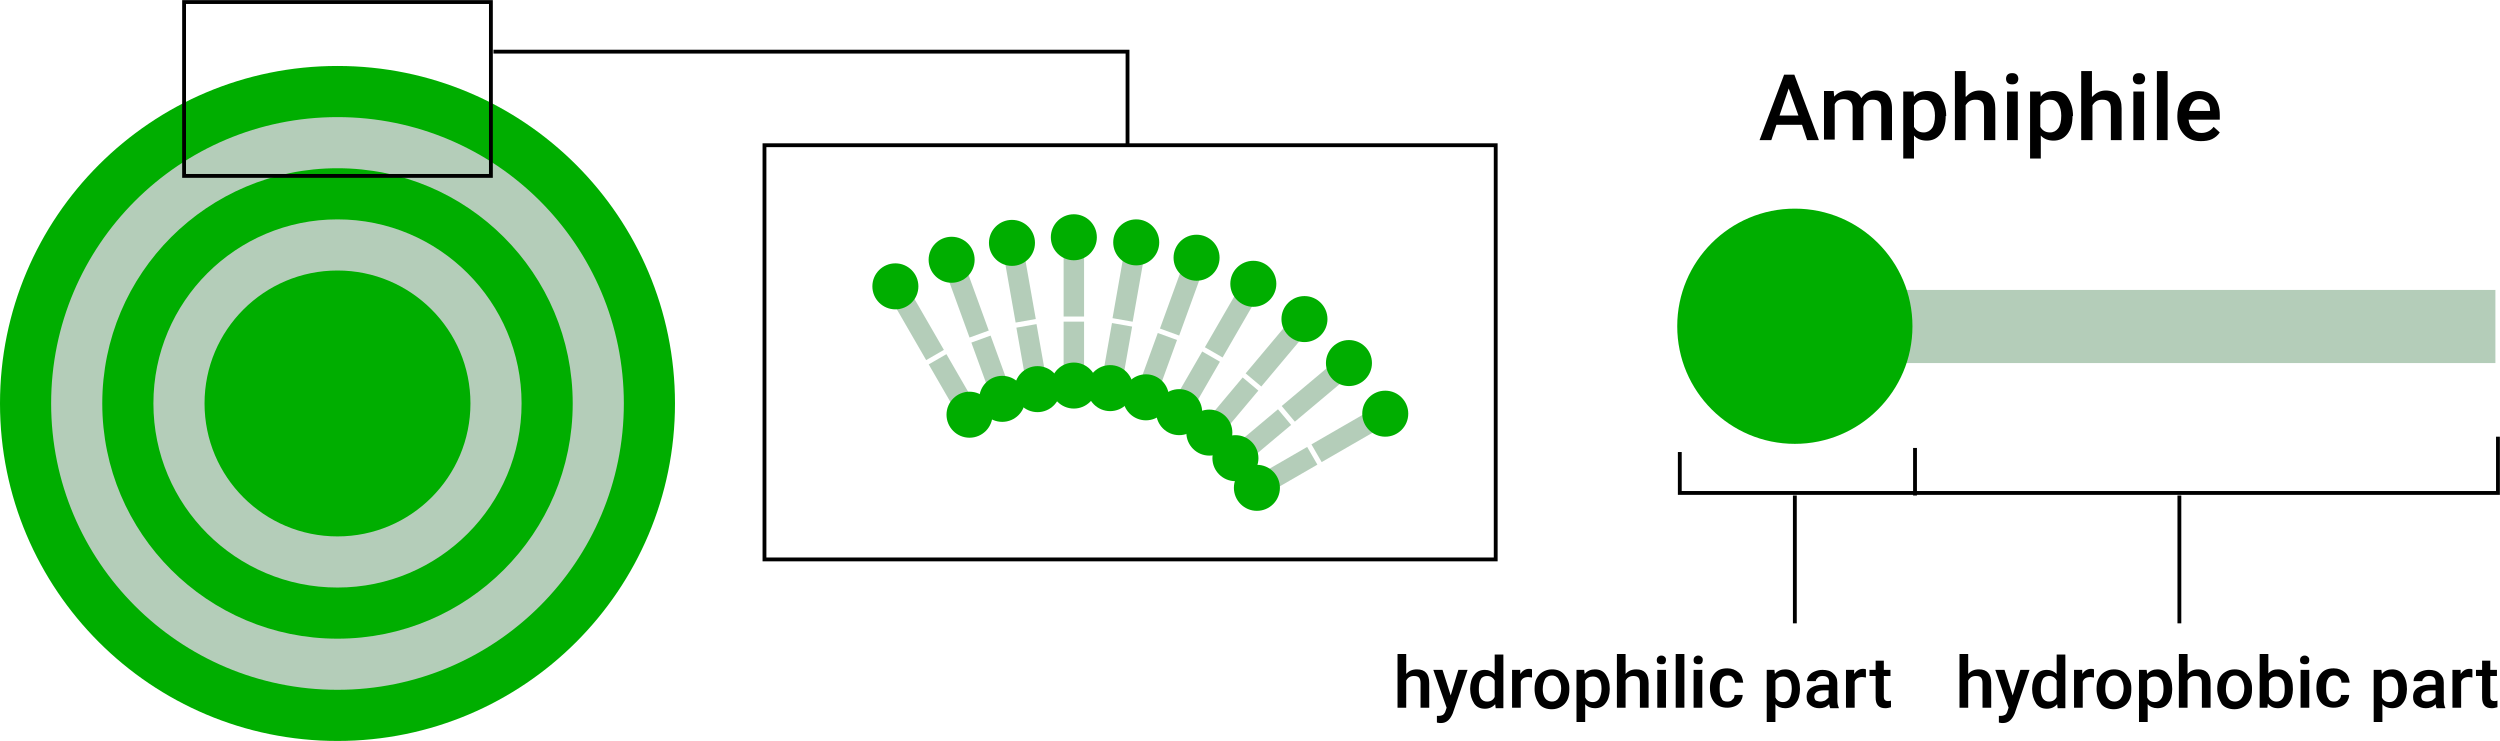 <?xml version="1.0" encoding="utf-8"?>
<!-- Generator: Adobe Illustrator 27.7.0, SVG Export Plug-In . SVG Version: 6.00 Build 0)  -->
<svg version="1.1" id="レイヤー_1" xmlns="http://www.w3.org/2000/svg" xmlns:xlink="http://www.w3.org/1999/xlink" x="0px"
	 y="0px" width="488.9px" height="144.9px" viewBox="0 0 488.9 144.9" style="enable-background:new 0 0 488.9 144.9;"
	 xml:space="preserve">
<style type="text/css">
	.st0{fill:#00AE00;}
	.st1{fill:#B4CDB9;}
	.st2{fill:none;stroke:#000000;stroke-width:0.75;stroke-miterlimit:10;}
</style>
<circle class="st0" cx="66" cy="78.9" r="66"/>
<circle class="st1" cx="66" cy="78.9" r="56"/>
<circle class="st0" cx="66" cy="78.9" r="46"/>
<circle class="st1" cx="66" cy="78.9" r="36"/>
<circle class="st0" cx="66" cy="78.9" r="26"/>
<g>
	<g>
		<rect x="208" y="48.9" class="st1" width="4" height="13"/>
		<rect x="208" y="62.9" class="st1" width="4" height="13"/>
	</g>
	<circle class="st0" cx="210" cy="46.4" r="4.5"/>
	<circle class="st0" cx="210" cy="75.4" r="4.5"/>
</g>
<g>
	<g>
		<rect x="214.1" y="54.2" transform="matrix(0.174 -0.985 0.985 0.174 126.924 263.678)" class="st1" width="13" height="4"/>
		<rect x="211.7" y="68" transform="matrix(0.174 -0.985 0.985 0.174 111.381 272.671)" class="st1" width="13" height="4"/>
	</g>
	<circle class="st0" cx="222.2" cy="47.4" r="4.5"/>
	<circle class="st0" cx="217.1" cy="75.9" r="4.5"/>
</g>
<g>
	<g>
		<rect x="224.4" y="56.9" transform="matrix(0.342 -0.94 0.94 0.342 96.608 255.727)" class="st1" width="13" height="4"/>
		<rect x="219.6" y="70" transform="matrix(0.342 -0.94 0.94 0.342 81.066 259.825)" class="st1" width="13" height="4"/>
	</g>
	<circle class="st0" cx="234" cy="50.4" r="4.5"/>
	<circle class="st0" cx="224.1" cy="77.7" r="4.5"/>
</g>
<g>
	<g>
		<rect x="234.1" y="61.3" transform="matrix(0.5 -0.866 0.866 0.5 65.491 239.988)" class="st1" width="13" height="4"/>
		<rect x="227.1" y="73.4" transform="matrix(0.5 -0.866 0.866 0.5 51.491 239.963)" class="st1" width="13" height="4"/>
	</g>
	<circle class="st0" cx="245.1" cy="55.5" r="4.5"/>
	<circle class="st0" cx="230.6" cy="80.6" r="4.5"/>
</g>
<g>
	<g>
		<rect x="242.8" y="67.3" transform="matrix(0.643 -0.766 0.766 0.643 35.925 215.729)" class="st1" width="13" height="4"/>
		<rect x="233.8" y="78.1" transform="matrix(0.643 -0.766 0.766 0.643 24.5 212.645)" class="st1" width="13" height="4"/>
	</g>
	<circle class="st0" cx="255.1" cy="62.4" r="4.5"/>
	<circle class="st0" cx="236.5" cy="84.6" r="4.5"/>
</g>
<g>
	<g>
		<rect x="250.4" y="74.8" transform="matrix(0.766 -0.643 0.643 0.766 10.746 183.11)" class="st1" width="13" height="4"/>
		<rect x="239.7" y="83.8" transform="matrix(0.766 -0.643 0.643 0.766 2.466 178.331)" class="st1" width="13" height="4"/>
	</g>
	<circle class="st0" cx="263.8" cy="71" r="4.5"/>
	<circle class="st0" cx="241.6" cy="89.6" r="4.5"/>
</g>
<g>
	<g>
		<rect x="256.6" y="83.4" transform="matrix(0.866 -0.5 0.5 0.866 -7.451 142.978)" class="st1" width="13" height="4"/>
		<rect x="244.5" y="90.4" transform="matrix(0.866 -0.5 0.5 0.866 -12.566 137.863)" class="st1" width="13" height="4"/>
	</g>
	<circle class="st0" cx="270.9" cy="80.9" r="4.5"/>
	<circle class="st0" cx="245.8" cy="95.4" r="4.5"/>
</g>
<g>
	<g>
		<rect x="177.6" y="57.3" transform="matrix(0.866 -0.5 0.5 0.866 -7.83 98.344)" class="st1" width="4" height="13"/>
		<rect x="184.6" y="69.4" transform="matrix(0.866 -0.5 0.5 0.866 -12.945 103.459)" class="st1" width="4" height="13"/>
	</g>
	<circle class="st0" cx="175.1" cy="56" r="4.5"/>
	<circle class="st0" cx="189.6" cy="81.1" r="4.5"/>
</g>
<g>
	<g>
		<rect x="187.2" y="52.7" transform="matrix(0.94 -0.342 0.342 0.94 -8.836 68.272)" class="st1" width="4" height="13"/>
		<rect x="192" y="65.9" transform="matrix(0.94 -0.342 0.342 0.94 -13.058 70.714)" class="st1" width="4" height="13"/>
	</g>
	<circle class="st0" cx="186.1" cy="50.8" r="4.5"/>
	<circle class="st0" cx="196" cy="78" r="4.5"/>
</g>
<g>
	<g>
		<rect x="197.4" y="49.9" transform="matrix(0.985 -0.174 0.174 0.985 -6.766 35.473)" class="st1" width="4" height="13"/>
		<rect x="199.8" y="63.7" transform="matrix(0.985 -0.174 0.174 0.985 -9.126 36.099)" class="st1" width="4" height="13"/>
	</g>
	<circle class="st0" cx="197.9" cy="47.5" r="4.5"/>
	<circle class="st0" cx="202.9" cy="76.1" r="4.5"/>
</g>
<rect x="36" y="0.4" class="st2" width="60" height="34"/>
<rect x="149.5" y="28.4" class="st2" width="143" height="81"/>
<polyline class="st2" points="96.5,10.1 220.5,10.1 220.5,28.7 "/>
<rect x="364.4" y="56.7" class="st1" width="123.6" height="14.3"/>
<circle class="st0" cx="351" cy="63.8" r="23"/>
<line class="st2" x1="351" y1="96.9" x2="351" y2="121.9"/>
<line class="st2" x1="426.2" y1="96.9" x2="426.2" y2="121.9"/>
<polyline class="st2" points="328.5,88.4 328.5,96.4 370.4,96.4 488.5,96.4 488.5,85.4 "/>
<line class="st2" x1="374.5" y1="87.6" x2="374.5" y2="96.9"/>
<g>
	<path d="M352.4,24.4h-5l-1,3h-2.3l4.8-12.8h2l4.8,12.8h-2.3L352.4,24.4z M348,22.6h3.7l-1.9-5.3L348,22.6z"/>
	<path d="M358.6,17.9l0.1,1c0.7-0.8,1.6-1.2,2.7-1.2c1.3,0,2.1,0.5,2.6,1.5c0.7-1,1.7-1.5,2.9-1.5c1,0,1.8,0.3,2.3,0.9
		s0.8,1.4,0.8,2.6v6.2h-2.1v-6.2c0-0.6-0.1-1-0.4-1.3s-0.7-0.4-1.3-0.4c-0.5,0-0.9,0.1-1.2,0.4s-0.5,0.6-0.6,1l0,6.5h-2.1v-6.3
		c0-1.1-0.6-1.7-1.7-1.7c-0.9,0-1.5,0.3-1.8,1v6.9h-2.1v-9.5H358.6z"/>
	<path d="M380.5,22.7c0,1.5-0.3,2.6-1,3.5s-1.6,1.3-2.7,1.3c-1,0-1.9-0.3-2.5-1v4.5h-2.1V17.9h2l0.1,1c0.6-0.8,1.5-1.1,2.6-1.1
		c1.2,0,2.1,0.4,2.7,1.3s1,2.1,1,3.6V22.7z M378.4,22.6c0-0.9-0.2-1.7-0.6-2.3s-0.9-0.8-1.6-0.8c-0.9,0-1.5,0.4-1.9,1.1v4.2
		c0.4,0.7,1,1.1,1.9,1.1c0.7,0,1.2-0.3,1.6-0.8S378.4,23.7,378.4,22.6z"/>
	<path d="M384.5,18.9c0.7-0.8,1.6-1.2,2.6-1.2c2,0,3.1,1.2,3.1,3.5v6.2H388v-6.1c0-0.7-0.1-1.1-0.4-1.4s-0.7-0.4-1.3-0.4
		c-0.9,0-1.5,0.4-1.9,1.1v6.8h-2.1V13.9h2.1V18.9z"/>
	<path d="M392.3,15.4c0-0.3,0.1-0.6,0.3-0.8s0.5-0.3,0.9-0.3s0.7,0.1,0.9,0.3s0.3,0.5,0.3,0.8c0,0.3-0.1,0.6-0.3,0.8
		s-0.5,0.3-0.9,0.3s-0.7-0.1-0.9-0.3S392.3,15.7,392.3,15.4z M394.6,27.4h-2.1v-9.5h2.1V27.4z"/>
	<path d="M405.3,22.7c0,1.5-0.3,2.6-1,3.5s-1.6,1.3-2.7,1.3c-1,0-1.9-0.3-2.5-1v4.5h-2.1V17.9h2l0.1,1c0.6-0.8,1.5-1.1,2.6-1.1
		c1.2,0,2.1,0.4,2.7,1.3s1,2.1,1,3.6V22.7z M403.1,22.6c0-0.9-0.2-1.7-0.6-2.3s-0.9-0.8-1.6-0.8c-0.9,0-1.5,0.4-1.9,1.1v4.2
		c0.4,0.7,1,1.1,1.9,1.1c0.7,0,1.2-0.3,1.6-0.8S403.1,23.7,403.1,22.6z"/>
	<path d="M409.2,18.9c0.7-0.8,1.6-1.2,2.6-1.2c2,0,3.1,1.2,3.1,3.5v6.2h-2.1v-6.1c0-0.7-0.1-1.1-0.4-1.4s-0.7-0.4-1.3-0.4
		c-0.9,0-1.5,0.4-1.9,1.1v6.8H407V13.9h2.1V18.9z"/>
	<path d="M417.1,15.4c0-0.3,0.1-0.6,0.3-0.8s0.5-0.3,0.9-0.3s0.7,0.1,0.9,0.3s0.3,0.5,0.3,0.8c0,0.3-0.1,0.6-0.3,0.8
		s-0.5,0.3-0.9,0.3s-0.7-0.1-0.9-0.3S417.1,15.7,417.1,15.4z M419.3,27.4h-2.1v-9.5h2.1V27.4z"/>
	<path d="M423.9,27.4h-2.1V13.9h2.1V27.4z"/>
	<path d="M430.4,27.6c-1.4,0-2.5-0.4-3.3-1.3s-1.3-2-1.3-3.4v-0.3c0-0.9,0.2-1.8,0.5-2.5s0.9-1.3,1.5-1.7s1.4-0.6,2.2-0.6
		c1.3,0,2.3,0.4,3,1.2s1.1,2,1.1,3.5v0.9H428c0.1,0.8,0.3,1.4,0.8,1.9s1,0.7,1.7,0.7c1,0,1.8-0.4,2.4-1.2l1.2,1.1
		c-0.4,0.6-0.9,1-1.5,1.3S431.2,27.6,430.4,27.6z M430.2,19.4c-0.6,0-1.1,0.2-1.4,0.6s-0.6,1-0.7,1.7h4.1v-0.2
		c0-0.7-0.2-1.3-0.6-1.6S430.8,19.4,430.2,19.4z"/>
</g>
<g>
	<path d="M275,131.8c0.5-0.6,1.2-0.9,2.1-0.9c1.6,0,2.4,0.9,2.4,2.7v4.8h-1.7v-4.8c0-0.5-0.1-0.9-0.3-1.1c-0.2-0.2-0.5-0.3-1-0.3
		c-0.7,0-1.2,0.3-1.5,0.9v5.3h-1.7v-10.5h1.7V131.8z"/>
	<path d="M283.7,136l1.5-5h1.8l-2.9,8.5c-0.5,1.2-1.2,1.9-2.3,1.9c-0.2,0-0.5,0-0.8-0.1V140l0.3,0c0.4,0,0.7-0.1,0.9-0.2
		c0.2-0.2,0.4-0.4,0.5-0.8l0.2-0.6l-2.6-7.4h1.8L283.7,136z"/>
	<path d="M287.5,134.7c0-1.1,0.3-2.1,0.8-2.7c0.5-0.7,1.2-1,2.1-1c0.8,0,1.4,0.3,1.9,0.8v-3.8h1.7v10.5h-1.5l-0.1-0.8
		c-0.5,0.6-1.2,0.9-2,0.9c-0.9,0-1.6-0.3-2.1-1C287.8,136.8,287.5,135.9,287.5,134.7z M289.2,134.8c0,0.8,0.1,1.3,0.4,1.8
		c0.3,0.4,0.7,0.6,1.2,0.6c0.7,0,1.2-0.3,1.5-0.9v-3.2c-0.3-0.6-0.8-0.9-1.5-0.9c-0.5,0-1,0.2-1.2,0.6
		C289.3,133.3,289.2,134,289.2,134.8z"/>
	<path d="M299.6,132.5c-0.2,0-0.4-0.1-0.7-0.1c-0.8,0-1.3,0.3-1.5,0.9v5.1h-1.7V131h1.6l0,0.8c0.4-0.6,1-1,1.7-1
		c0.2,0,0.4,0,0.6,0.1L299.6,132.5z"/>
	<path d="M300.1,134.7c0-0.7,0.1-1.4,0.4-2s0.7-1,1.2-1.3c0.5-0.3,1.1-0.5,1.8-0.5c1,0,1.8,0.3,2.4,1s1,1.5,1,2.6l0,0.4
		c0,0.7-0.1,1.4-0.4,2s-0.7,1-1.2,1.3c-0.5,0.3-1.1,0.5-1.8,0.5c-1,0-1.9-0.3-2.5-1C300.4,136.8,300.1,135.9,300.1,134.7
		L300.1,134.7z M301.7,134.8c0,0.8,0.2,1.4,0.5,1.8s0.8,0.6,1.3,0.6s1-0.2,1.3-0.7c0.3-0.4,0.5-1.1,0.5-1.9c0-0.7-0.2-1.3-0.5-1.8
		s-0.8-0.7-1.3-0.7c-0.5,0-1,0.2-1.3,0.6C301.9,133.3,301.7,133.9,301.7,134.8z"/>
	<path d="M314.8,134.8c0,1.1-0.3,2.1-0.8,2.7c-0.5,0.7-1.2,1-2.1,1c-0.8,0-1.5-0.3-1.9-0.8v3.5h-1.7V131h1.5l0.1,0.8
		c0.5-0.6,1.2-0.9,2-0.9c0.9,0,1.6,0.3,2.1,1c0.5,0.7,0.8,1.6,0.8,2.8V134.8z M313.2,134.7c0-0.7-0.1-1.3-0.4-1.8
		c-0.3-0.4-0.7-0.6-1.3-0.6c-0.7,0-1.2,0.3-1.5,0.8v3.3c0.3,0.6,0.8,0.9,1.5,0.9c0.5,0,0.9-0.2,1.2-0.6
		C313,136.2,313.2,135.5,313.2,134.7z"/>
	<path d="M317.9,131.8c0.5-0.6,1.2-0.9,2.1-0.9c1.6,0,2.4,0.9,2.4,2.7v4.8h-1.7v-4.8c0-0.5-0.1-0.9-0.3-1.1c-0.2-0.2-0.5-0.3-1-0.3
		c-0.7,0-1.2,0.3-1.5,0.9v5.3h-1.7v-10.5h1.7V131.8z"/>
	<path d="M324,129.1c0-0.3,0.1-0.5,0.2-0.6c0.2-0.2,0.4-0.3,0.7-0.3s0.5,0.1,0.7,0.3c0.2,0.2,0.2,0.4,0.2,0.6c0,0.2-0.1,0.5-0.2,0.6
		c-0.2,0.2-0.4,0.2-0.7,0.2s-0.5-0.1-0.7-0.2C324.1,129.6,324,129.4,324,129.1z M325.8,138.4h-1.7V131h1.7V138.4z"/>
	<path d="M329.4,138.4h-1.7v-10.5h1.7V138.4z"/>
	<path d="M331.2,129.1c0-0.3,0.1-0.5,0.2-0.6c0.2-0.2,0.4-0.3,0.7-0.3s0.5,0.1,0.7,0.3c0.2,0.2,0.2,0.4,0.2,0.6
		c0,0.2-0.1,0.5-0.2,0.6c-0.2,0.2-0.4,0.2-0.7,0.2s-0.5-0.1-0.7-0.2C331.3,129.6,331.2,129.4,331.2,129.1z M332.9,138.4h-1.7V131
		h1.7V138.4z"/>
	<path d="M337.8,137.2c0.4,0,0.8-0.1,1-0.4c0.3-0.2,0.4-0.5,0.4-0.9h1.6c0,0.5-0.2,0.9-0.4,1.3c-0.3,0.4-0.6,0.7-1.1,0.9
		c-0.5,0.2-1,0.3-1.5,0.3c-1,0-1.9-0.3-2.5-1c-0.6-0.7-0.9-1.6-0.9-2.8v-0.2c0-1.1,0.3-2,0.9-2.7s1.4-1,2.5-1c0.9,0,1.6,0.3,2.2,0.8
		s0.8,1.2,0.9,2h-1.6c0-0.4-0.2-0.8-0.4-1c-0.3-0.3-0.6-0.4-1-0.4c-0.5,0-1,0.2-1.2,0.6c-0.3,0.4-0.4,1-0.4,1.8v0.3
		c0,0.8,0.1,1.4,0.4,1.8C336.8,137,337.2,137.2,337.8,137.2z"/>
	<path d="M352,134.8c0,1.1-0.3,2.1-0.8,2.7c-0.5,0.7-1.2,1-2.1,1c-0.8,0-1.5-0.3-1.9-0.8v3.5h-1.7V131h1.5l0.1,0.8
		c0.5-0.6,1.2-0.9,2-0.9c0.9,0,1.6,0.3,2.1,1c0.5,0.7,0.8,1.6,0.8,2.8V134.8z M350.4,134.7c0-0.7-0.1-1.3-0.4-1.8
		c-0.3-0.4-0.7-0.6-1.3-0.6c-0.7,0-1.2,0.3-1.5,0.8v3.3c0.3,0.6,0.8,0.9,1.5,0.9c0.5,0,0.9-0.2,1.2-0.6
		C350.2,136.2,350.4,135.5,350.4,134.7z"/>
	<path d="M357.9,138.4c-0.1-0.1-0.1-0.4-0.2-0.7c-0.5,0.6-1.2,0.8-1.9,0.8c-0.7,0-1.3-0.2-1.8-0.6c-0.5-0.4-0.7-0.9-0.7-1.6
		c0-0.8,0.3-1.4,0.9-1.8c0.6-0.4,1.4-0.6,2.5-0.6h1v-0.5c0-0.4-0.1-0.7-0.3-0.9c-0.2-0.2-0.5-0.3-1-0.3c-0.4,0-0.7,0.1-0.9,0.3
		c-0.2,0.2-0.4,0.4-0.4,0.7h-1.7c0-0.4,0.1-0.8,0.4-1.1c0.3-0.4,0.6-0.6,1.1-0.8c0.5-0.2,1-0.3,1.5-0.3c0.9,0,1.6,0.2,2.1,0.7
		c0.5,0.4,0.8,1,0.8,1.8v3.3c0,0.7,0.1,1.2,0.3,1.6v0.1H357.9z M356,137.2c0.3,0,0.6-0.1,0.9-0.2c0.3-0.2,0.5-0.4,0.7-0.6V135h-0.9
		c-0.6,0-1.1,0.1-1.4,0.3c-0.3,0.2-0.5,0.5-0.5,0.9c0,0.3,0.1,0.6,0.3,0.8C355.4,137.1,355.7,137.2,356,137.2z"/>
	<path d="M364.9,132.5c-0.2,0-0.4-0.1-0.7-0.1c-0.8,0-1.3,0.3-1.5,0.9v5.1H361V131h1.6l0,0.8c0.4-0.6,1-1,1.7-1c0.2,0,0.4,0,0.6,0.1
		L364.9,132.5z"/>
	<path d="M368.4,129.2v1.8h1.3v1.2h-1.3v4.1c0,0.3,0.1,0.5,0.2,0.6c0.1,0.1,0.3,0.2,0.6,0.2c0.2,0,0.4,0,0.6-0.1v1.3
		c-0.4,0.1-0.7,0.2-1.1,0.2c-1.3,0-1.9-0.7-1.9-2.1v-4.2h-1.2V131h1.2v-1.8H368.4z"/>
</g>
<g>
	<path d="M384.9,131.8c0.5-0.6,1.2-0.9,2.1-0.9c1.6,0,2.4,0.9,2.4,2.7v4.8h-1.7v-4.8c0-0.5-0.1-0.9-0.3-1.1c-0.2-0.2-0.5-0.3-1-0.3
		c-0.7,0-1.2,0.3-1.5,0.9v5.3h-1.7v-10.5h1.7V131.8z"/>
	<path d="M393.6,136l1.5-5h1.8l-2.9,8.5c-0.5,1.2-1.2,1.9-2.3,1.9c-0.2,0-0.5,0-0.8-0.1V140l0.3,0c0.4,0,0.7-0.1,0.9-0.2
		s0.4-0.4,0.5-0.8l0.2-0.6l-2.6-7.4h1.8L393.6,136z"/>
	<path d="M397.4,134.7c0-1.1,0.3-2.1,0.8-2.7c0.5-0.7,1.2-1,2.1-1c0.8,0,1.4,0.3,1.9,0.8v-3.8h1.7v10.5h-1.5l-0.1-0.8
		c-0.5,0.6-1.2,0.9-2,0.9c-0.9,0-1.6-0.3-2.1-1C397.7,136.8,397.4,135.9,397.4,134.7z M399.1,134.8c0,0.8,0.1,1.3,0.4,1.8
		c0.3,0.4,0.7,0.6,1.2,0.6c0.7,0,1.2-0.3,1.5-0.9v-3.2c-0.3-0.6-0.8-0.9-1.5-0.9c-0.5,0-1,0.2-1.2,0.6
		C399.2,133.3,399.1,134,399.1,134.8z"/>
	<path d="M409.5,132.5c-0.2,0-0.4-0.1-0.7-0.1c-0.8,0-1.3,0.3-1.5,0.9v5.1h-1.7V131h1.6l0,0.8c0.4-0.6,1-1,1.7-1
		c0.2,0,0.4,0,0.6,0.1L409.5,132.5z"/>
	<path d="M410,134.7c0-0.7,0.1-1.4,0.4-2s0.7-1,1.2-1.3c0.5-0.3,1.1-0.5,1.8-0.5c1,0,1.8,0.3,2.4,1s1,1.5,1,2.6l0,0.4
		c0,0.7-0.1,1.4-0.4,2s-0.7,1-1.2,1.3c-0.5,0.3-1.1,0.5-1.8,0.5c-1,0-1.9-0.3-2.5-1C410.3,136.8,410,135.9,410,134.7L410,134.7z
		 M411.7,134.8c0,0.8,0.2,1.4,0.5,1.8s0.8,0.6,1.3,0.6s1-0.2,1.3-0.7c0.3-0.4,0.5-1.1,0.5-1.9c0-0.7-0.2-1.3-0.5-1.8
		s-0.8-0.7-1.3-0.7c-0.5,0-1,0.2-1.3,0.6C411.8,133.3,411.7,133.9,411.7,134.8z"/>
	<path d="M424.8,134.8c0,1.1-0.3,2.1-0.8,2.7c-0.5,0.7-1.2,1-2.1,1c-0.8,0-1.5-0.3-1.9-0.8v3.5h-1.7V131h1.5l0.1,0.8
		c0.5-0.6,1.2-0.9,2-0.9c0.9,0,1.6,0.3,2.1,1c0.5,0.7,0.8,1.6,0.8,2.8V134.8z M423.1,134.7c0-0.7-0.1-1.3-0.4-1.8
		c-0.3-0.4-0.7-0.6-1.3-0.6c-0.7,0-1.2,0.3-1.5,0.8v3.3c0.3,0.6,0.8,0.9,1.5,0.9c0.5,0,0.9-0.2,1.2-0.6
		C423,136.2,423.1,135.5,423.1,134.7z"/>
	<path d="M427.8,131.8c0.5-0.6,1.2-0.9,2.1-0.9c1.6,0,2.4,0.9,2.4,2.7v4.8h-1.7v-4.8c0-0.5-0.1-0.9-0.3-1.1c-0.2-0.2-0.5-0.3-1-0.3
		c-0.7,0-1.2,0.3-1.5,0.9v5.3h-1.7v-10.5h1.7V131.8z"/>
	<path d="M433.6,134.7c0-0.7,0.1-1.4,0.4-2s0.7-1,1.2-1.3c0.5-0.3,1.1-0.5,1.8-0.5c1,0,1.8,0.3,2.4,1s1,1.5,1,2.6l0,0.4
		c0,0.7-0.1,1.4-0.4,2s-0.7,1-1.2,1.3c-0.5,0.3-1.1,0.5-1.8,0.5c-1,0-1.9-0.3-2.5-1C434,136.8,433.6,135.9,433.6,134.7L433.6,134.7z
		 M435.3,134.8c0,0.8,0.2,1.4,0.5,1.8s0.8,0.6,1.3,0.6s1-0.2,1.3-0.7c0.3-0.4,0.5-1.1,0.5-1.9c0-0.7-0.2-1.3-0.5-1.8
		s-0.8-0.7-1.3-0.7c-0.5,0-1,0.2-1.3,0.6C435.5,133.3,435.3,133.9,435.3,134.8z"/>
	<path d="M448.4,134.8c0,1.1-0.3,2.1-0.8,2.7c-0.5,0.7-1.2,1-2.1,1c-0.9,0-1.5-0.3-2-0.9l-0.1,0.8h-1.5v-10.5h1.7v3.8
		c0.5-0.6,1.1-0.8,1.9-0.8c0.9,0,1.6,0.3,2.1,1C448.2,132.6,448.4,133.5,448.4,134.8L448.4,134.8z M446.8,134.7
		c0-0.8-0.1-1.4-0.4-1.8c-0.3-0.4-0.7-0.6-1.2-0.6c-0.7,0-1.2,0.3-1.5,0.9v3c0.3,0.6,0.8,1,1.5,1c0.5,0,0.9-0.2,1.2-0.6
		c0.3-0.4,0.4-1,0.4-1.8V134.7z"/>
	<path d="M449.8,129.1c0-0.3,0.1-0.5,0.2-0.6c0.2-0.2,0.4-0.3,0.7-0.3s0.5,0.1,0.7,0.3c0.2,0.2,0.2,0.4,0.2,0.6
		c0,0.3-0.1,0.5-0.2,0.6c-0.2,0.2-0.4,0.2-0.7,0.2s-0.5-0.1-0.7-0.2C449.9,129.6,449.8,129.4,449.8,129.1z M451.6,138.4h-1.7V131
		h1.7V138.4z"/>
	<path d="M456.4,137.2c0.4,0,0.8-0.1,1-0.4c0.3-0.2,0.4-0.5,0.4-0.9h1.6c0,0.5-0.2,0.9-0.4,1.3c-0.3,0.4-0.6,0.7-1.1,0.9
		c-0.5,0.2-1,0.3-1.5,0.3c-1,0-1.9-0.3-2.5-1c-0.6-0.7-0.9-1.6-0.9-2.8v-0.2c0-1.1,0.3-2,0.9-2.7s1.4-1,2.5-1c0.9,0,1.6,0.3,2.2,0.8
		s0.8,1.2,0.9,2h-1.6c0-0.4-0.2-0.8-0.4-1c-0.3-0.3-0.6-0.4-1-0.4c-0.5,0-1,0.2-1.2,0.6c-0.3,0.4-0.4,1-0.4,1.8v0.3
		c0,0.8,0.1,1.4,0.4,1.8C455.5,137,455.9,137.2,456.4,137.2z"/>
	<path d="M470.7,134.8c0,1.1-0.3,2.1-0.8,2.7c-0.5,0.7-1.2,1-2.1,1c-0.8,0-1.5-0.3-1.9-0.8v3.5h-1.7V131h1.5l0.1,0.8
		c0.5-0.6,1.2-0.9,2-0.9c0.9,0,1.6,0.3,2.1,1c0.5,0.7,0.8,1.6,0.8,2.8V134.8z M469,134.7c0-0.7-0.1-1.3-0.4-1.8
		c-0.3-0.4-0.7-0.6-1.3-0.6c-0.7,0-1.2,0.3-1.5,0.8v3.3c0.3,0.6,0.8,0.9,1.5,0.9c0.5,0,0.9-0.2,1.2-0.6
		C468.9,136.2,469,135.5,469,134.7z"/>
	<path d="M476.5,138.4c-0.1-0.1-0.1-0.4-0.2-0.7c-0.5,0.6-1.2,0.8-1.9,0.8c-0.7,0-1.3-0.2-1.8-0.6c-0.5-0.4-0.7-0.9-0.7-1.6
		c0-0.8,0.3-1.4,0.9-1.8c0.6-0.4,1.4-0.6,2.5-0.6h1v-0.5c0-0.4-0.1-0.7-0.3-0.9c-0.2-0.2-0.5-0.3-1-0.3c-0.4,0-0.7,0.1-0.9,0.3
		c-0.2,0.2-0.4,0.4-0.4,0.7H472c0-0.4,0.1-0.8,0.4-1.1c0.3-0.4,0.6-0.6,1.1-0.8c0.5-0.2,1-0.3,1.5-0.3c0.9,0,1.6,0.2,2.1,0.7
		c0.5,0.4,0.8,1,0.8,1.8v3.3c0,0.7,0.1,1.2,0.3,1.6v0.1H476.5z M474.7,137.2c0.3,0,0.6-0.1,0.9-0.2c0.3-0.2,0.5-0.4,0.7-0.6V135
		h-0.9c-0.6,0-1.1,0.1-1.4,0.3c-0.3,0.2-0.5,0.5-0.5,0.9c0,0.3,0.1,0.6,0.3,0.8C474,137.1,474.3,137.2,474.7,137.2z"/>
	<path d="M483.5,132.5c-0.2,0-0.4-0.1-0.7-0.1c-0.8,0-1.3,0.3-1.5,0.9v5.1h-1.7V131h1.6l0,0.8c0.4-0.6,1-1,1.7-1
		c0.2,0,0.4,0,0.6,0.1L483.5,132.5z"/>
	<path d="M487,129.2v1.8h1.3v1.2H487v4.1c0,0.3,0.1,0.5,0.2,0.6c0.1,0.1,0.3,0.2,0.6,0.2c0.2,0,0.4,0,0.6-0.1v1.3
		c-0.4,0.1-0.7,0.2-1.1,0.2c-1.3,0-1.9-0.7-1.9-2.1v-4.2h-1.2V131h1.2v-1.8H487z"/>
</g>
</svg>
